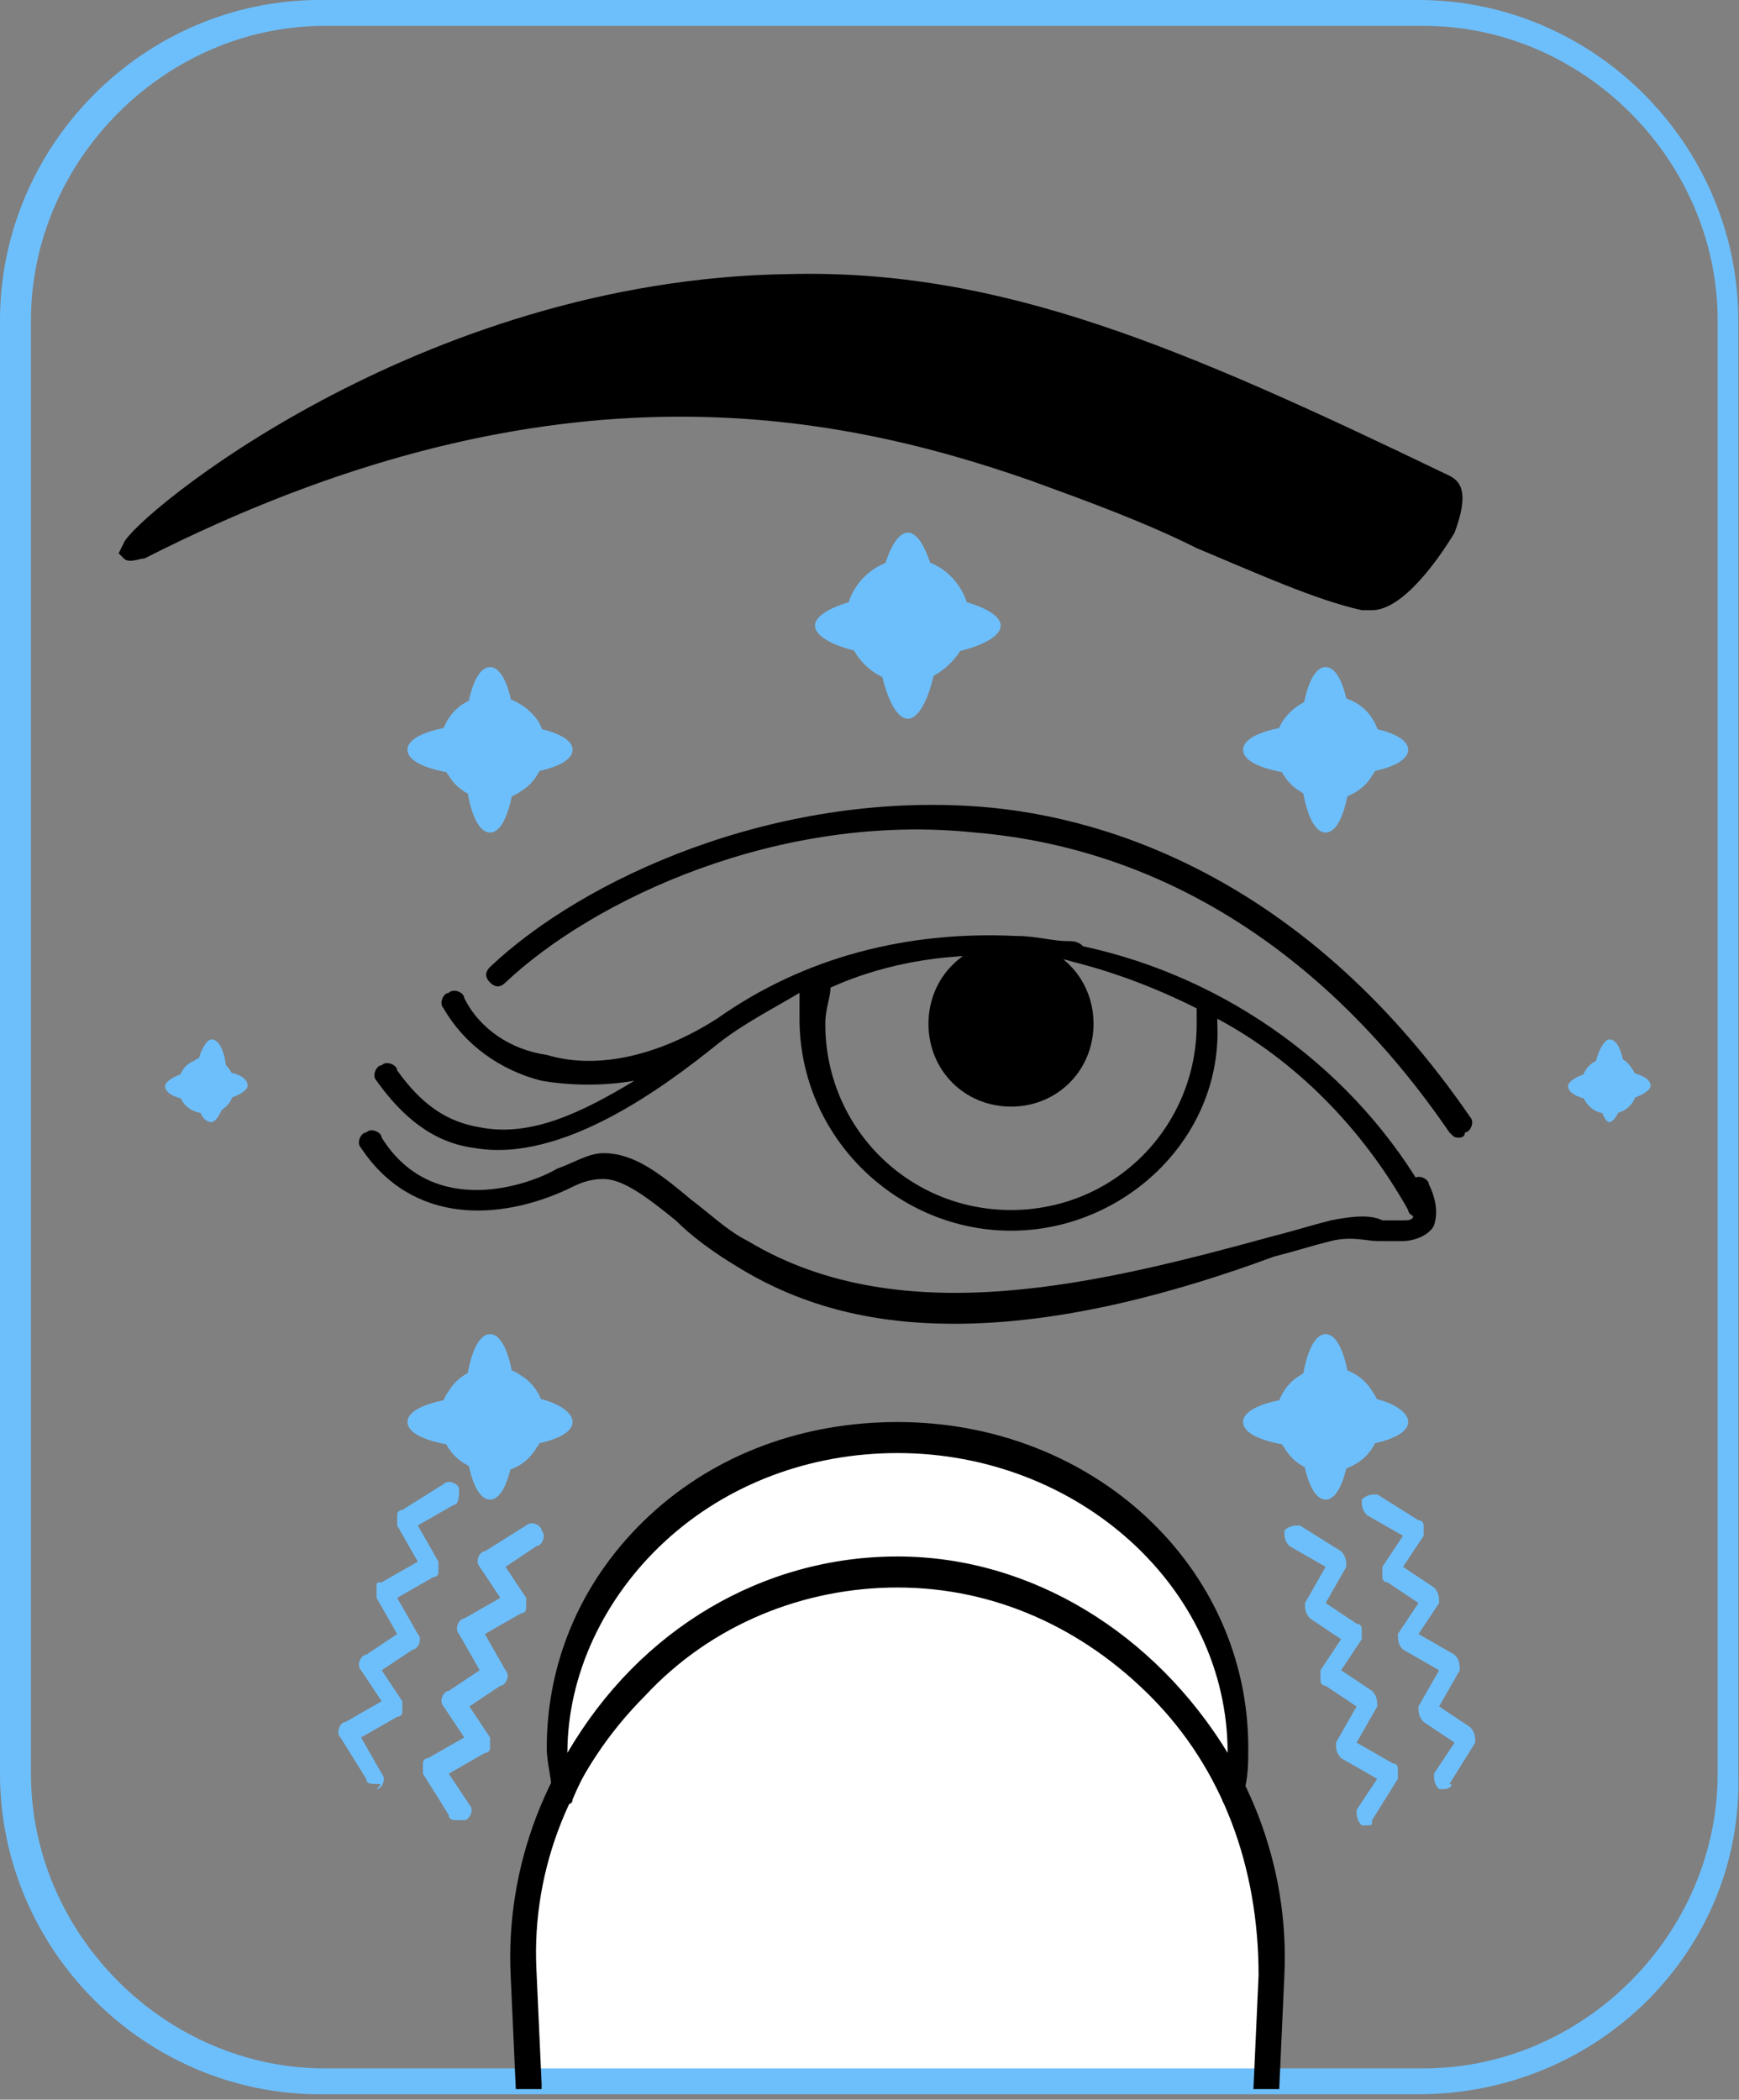<svg width="285" height="344" viewBox="0 0 285 344" fill="none" xmlns="http://www.w3.org/2000/svg">
<rect x="0" y="0" width="285" height="344" fill="#808080" stroke="none"/>
<path d="M224.864 99.969C224.018 99.969 224.018 99.969 223.173 99.969C215.565 98.275 206.266 94.039 196.122 89.803C187.668 85.567 178.369 82.178 169.07 78.789C135.256 66.929 88.762 58.457 23.67 91.497C22.824 91.497 21.134 92.344 20.288 91.497L19.443 90.65L20.288 88.956C21.979 84.72 68.473 45.749 129.339 44.902C163.998 44.054 193.586 56.762 237.544 77.942C239.235 78.789 240.926 80.484 238.39 87.261C235.853 91.497 229.936 99.969 224.864 99.969ZM111.586 63.54C135.256 63.54 154.7 68.623 170.761 74.553C180.06 77.942 189.359 81.331 197.813 85.567C207.957 89.803 216.41 94.039 224.018 95.733C224.864 95.733 228.245 93.192 231.627 88.108C234.163 83.873 235.008 80.484 235.008 80.484C191.895 60.151 163.998 48.29 131.03 48.29C130.184 48.29 130.184 48.29 129.339 48.29C83.69 49.138 46.494 71.165 31.278 83.025C61.711 68.623 88.762 63.54 111.586 63.54Z" fill="black"/>
<path d="M156.391 216.883C143.711 216.883 131.876 214.341 120.886 207.563C116.659 205.022 113.278 202.48 110.742 199.939C106.515 196.55 102.288 193.161 98.907 193.161C96.371 193.161 94.68 194.008 92.99 194.856C82 199.939 67.629 200.786 59.175 188.078C58.33 187.231 59.175 185.536 60.021 185.536C60.866 184.689 62.557 185.536 62.557 186.384C71.01 199.939 87.072 194.008 91.299 191.467C93.835 190.62 96.371 188.925 98.907 188.925C103.979 188.925 108.206 192.314 113.278 196.55C116.659 199.092 119.195 201.633 122.577 203.327C147.937 218.577 180.906 210.105 208.803 202.48C212.184 201.633 214.72 200.786 218.102 199.939C222.329 199.092 224.865 199.092 226.555 199.939C227.401 199.939 229.091 199.939 229.937 199.939C230.782 199.939 231.627 199.939 231.627 199.092C231.627 199.092 231.627 198.244 230.782 195.703C229.937 194.856 230.782 193.161 231.627 193.161C232.473 192.314 234.164 193.161 234.164 194.008C235.009 195.703 235.854 198.244 235.009 200.786C234.163 202.48 231.627 203.327 229.937 203.327C228.246 203.327 227.401 203.327 225.71 203.327C224.019 203.327 221.483 202.48 218.102 203.327C214.72 204.175 212.184 205.022 208.803 205.869C192.741 211.799 174.143 216.883 156.391 216.883Z" fill="black"/>
<path d="M236.699 78.791C191.05 57.611 163.153 45.751 129.339 45.751C62.556 46.598 13.526 94.04 23.67 88.957C87.917 55.917 135.257 63.541 170.762 76.249C190.205 83.027 210.493 94.04 224.864 97.429C229.091 99.124 241.771 80.485 236.699 78.791Z" fill="black"/>
<path d="M165.689 201.633C147.091 201.633 131.03 186.384 131.03 166.898C131.03 165.204 131.03 163.509 131.03 162.662C126.803 165.204 121.731 167.745 117.504 171.134C109.05 177.912 92.143 190.62 77.772 188.078C71.009 187.231 65.937 182.995 61.711 177.065C60.865 176.217 61.711 174.523 62.556 174.523C63.401 173.676 65.092 174.523 65.092 175.37C69.319 181.301 73.546 183.842 78.618 184.689C87.071 186.384 95.525 182.148 103.978 177.065C98.906 177.912 93.834 177.912 88.762 177.065C81.999 175.37 76.082 171.134 72.7 165.204C71.855 164.357 72.7 162.662 73.546 162.662C74.391 161.815 76.082 162.662 76.082 163.51C78.618 168.593 83.69 171.981 89.607 172.829C98.061 175.37 108.205 172.829 117.504 166.898C131.875 156.732 148.782 152.496 166.535 153.343C169.916 153.343 172.452 154.19 174.988 154.19C175.833 154.19 176.679 154.19 177.524 155.038C201.194 160.121 222.328 175.37 234.163 196.55C235.008 197.397 234.163 199.092 233.318 199.092C232.472 199.939 230.781 199.092 230.781 198.244C223.173 184.689 212.184 173.676 199.503 166.898V167.745C200.349 186.384 184.287 201.633 165.689 201.633ZM136.102 161.815C136.102 163.509 135.256 165.204 135.256 167.745C135.256 184.689 148.782 198.244 165.689 198.244C182.596 198.244 196.122 184.689 196.122 167.745C196.122 166.898 196.122 166.051 196.122 165.204C189.359 161.815 182.596 159.274 175.833 157.579C173.297 156.732 169.916 156.732 167.38 156.732C156.39 155.885 145.401 157.579 136.102 161.815Z" fill="black"/>
<path d="M165.689 154.19C173.298 154.19 179.215 160.12 179.215 167.745C179.215 175.37 173.298 181.3 165.689 181.3C158.081 181.3 152.164 175.37 152.164 167.745C152.164 160.12 158.081 154.19 165.689 154.19Z" fill="black"/>
<path d="M239.235 186.382C238.389 186.382 238.389 186.382 237.544 185.535C217.256 155.884 190.204 138.94 159.772 136.398C127.648 133.009 97.215 147.412 82.844 160.967C81.999 161.814 81.154 161.814 80.308 160.967C79.463 160.119 79.463 159.272 80.308 158.425C95.525 144.023 126.803 129.621 160.617 132.162C182.596 133.857 214.72 144.87 240.925 182.994C241.771 183.841 240.926 185.535 240.08 185.535C240.08 186.382 239.235 186.382 239.235 186.382Z" fill="black"/>
<path d="M148.782 91.498C154.7 91.498 158.927 96.581 158.927 101.664C158.927 106.747 153.854 111.831 148.782 111.831C142.865 111.831 138.638 106.747 138.638 101.664C138.638 95.734 143.71 91.498 148.782 91.498Z" fill="#6DBFFC"/>
<path d="M222.328 115.218C226.555 117.76 227.4 123.69 224.864 127.079C222.328 131.315 216.411 132.162 213.029 129.621C208.802 127.079 207.957 121.149 210.493 117.76C213.029 114.371 218.101 112.677 222.328 115.218Z" fill="#6DBFFC"/>
<path d="M267.977 176.218C268.823 178.759 267.977 181.301 265.441 182.148C262.905 182.995 260.369 182.148 259.524 179.607C258.678 177.065 259.523 174.523 262.06 173.676C264.596 171.982 267.132 173.676 267.977 176.218Z" fill="#6DBFFC"/>
<path d="M76.082 115.218C71.855 117.76 71.01 123.69 73.546 127.079C76.082 131.315 81.999 132.162 85.38 129.621C89.607 127.079 90.453 121.149 87.917 117.76C85.381 114.371 80.308 112.677 76.082 115.218Z" fill="#6DBFFC"/>
<path d="M29.587 176.218C28.742 178.759 29.587 181.301 32.123 182.148C34.66 182.995 37.196 182.148 38.041 179.607C38.886 177.065 38.041 174.523 35.505 173.676C33.814 171.982 31.278 173.676 29.587 176.218Z" fill="#6DBFFC"/>
<path d="M148.782 264.324C154.7 264.324 158.927 259.241 158.927 254.158C158.927 249.075 154.7 243.145 148.782 243.145C142.865 243.145 138.638 248.228 138.638 253.311C138.638 259.241 143.71 264.324 148.782 264.324Z" fill="#6DBFFC"/>
<path d="M222.328 239.757C226.555 237.215 227.4 231.285 224.864 227.896C222.328 223.66 216.411 222.813 213.029 225.354C208.802 227.896 207.957 233.826 210.493 237.215C213.029 241.451 218.101 242.298 222.328 239.757Z" fill="#6DBFFC"/>
<path d="M207.957 340.572L208.802 321.934C209.647 285.505 180.905 256.7 147.091 256.7C113.277 256.7 84.535 286.352 85.38 321.934L86.226 340.572H207.957Z" fill="white"/>
<path d="M267.977 179.606C268.823 177.065 267.977 174.523 265.441 173.676C262.905 172.829 260.369 173.676 259.524 176.218C258.678 178.759 259.523 181.301 262.06 182.148C264.596 182.995 267.132 182.148 267.977 179.606Z" fill="#6DBFFC"/>
<path d="M76.082 239.757C71.855 237.215 71.01 231.285 73.546 227.896C76.082 223.66 81.999 222.813 85.38 225.354C89.607 227.896 90.453 233.826 87.917 237.215C85.381 241.451 80.308 242.298 76.082 239.757Z" fill="#6DBFFC"/>
<path d="M29.587 179.606C28.742 177.065 29.587 174.523 32.123 173.676C34.66 172.829 37.196 173.676 38.041 176.218C38.886 178.759 38.041 181.301 35.505 182.148C33.814 182.995 31.278 182.148 29.587 179.606Z" fill="#6DBFFC"/>
<path d="M147.092 235.521C177.524 235.521 202.885 258.395 202.885 287.199C202.885 289.741 202.885 292.282 202.039 293.977C191.895 271.95 170.761 256.7 147.092 256.7C123.422 256.7 101.443 271.95 92.144 293.977C92.144 291.435 91.298 289.741 91.298 287.199C91.298 258.395 116.659 235.521 147.092 235.521Z" fill="white"/>
<path d="M92.144 295.67C91.298 295.67 90.453 294.822 90.453 293.975C90.453 291.434 89.607 288.892 89.607 286.351C89.607 271.948 95.525 258.393 106.514 248.227C117.504 238.061 131.875 232.978 147.091 232.978C179.215 232.978 204.576 256.699 204.576 286.351C204.576 288.892 204.575 291.434 203.73 293.975C203.73 294.822 202.885 295.67 202.039 295.67C201.194 295.67 200.349 295.67 200.349 294.822C190.204 272.795 169.071 258.393 147.091 258.393C124.267 258.393 103.133 272.795 93.834 294.822C93.834 295.67 92.989 295.67 92.144 295.67ZM147.091 255.004C169.071 255.004 189.359 267.712 201.194 287.198C201.194 260.088 176.679 238.061 147.091 238.061C132.72 238.061 119.195 243.144 109.051 252.463C98.906 261.782 92.989 274.49 92.989 287.198C104.824 266.865 125.112 255.004 147.091 255.004Z" fill="black"/>
<path d="M148.782 117.761C151.318 117.761 153.854 110.984 153.854 102.512C153.854 94.04 151.318 87.262 148.782 87.262C146.246 87.262 143.71 94.04 143.71 102.512C143.71 110.984 146.246 117.761 148.782 117.761Z" fill="#6DBFFC"/>
<path d="M163.999 102.51C163.999 105.052 157.236 107.594 148.782 107.594C140.329 107.594 133.566 105.052 133.566 102.51C133.566 99.969 140.329 97.427 148.782 97.427C157.236 97.427 163.999 99.969 163.999 102.51Z" fill="#6DBFFC"/>
<path d="M217.256 136.4C219.792 136.4 221.483 130.469 221.483 122.845C221.483 115.22 219.792 109.29 217.256 109.29C214.72 109.29 213.029 115.22 213.029 122.845C213.029 130.469 214.72 136.4 217.256 136.4Z" fill="#6DBFFC"/>
<path d="M230.781 122.843C230.781 125.384 224.864 127.079 217.256 127.079C209.648 127.079 203.73 125.384 203.73 122.843C203.73 120.301 209.648 118.607 217.256 118.607C224.864 118.607 230.781 120.301 230.781 122.843Z" fill="#6DBFFC"/>
<path d="M263.75 183.841C264.596 183.841 266.286 181.299 266.286 177.063C266.286 173.674 265.441 170.286 263.75 170.286C262.905 170.286 261.214 172.827 261.214 177.063C262.06 181.299 262.905 183.841 263.75 183.841Z" fill="#6DBFFC"/>
<path d="M270.513 177.911C270.513 178.758 267.977 180.453 263.75 180.453C260.369 180.453 256.987 179.606 256.987 177.911C256.987 177.064 259.523 175.37 263.75 175.37C267.132 175.37 270.513 176.217 270.513 177.911Z" fill="#6DBFFC"/>
<path d="M80.309 136.4C82.845 136.4 84.536 130.469 84.536 122.845C84.536 115.22 82.845 109.29 80.309 109.29C77.773 109.29 76.082 115.22 76.082 122.845C76.082 130.469 77.773 136.4 80.309 136.4Z" fill="#6DBFFC"/>
<path d="M93.834 122.843C93.834 125.384 87.917 127.079 80.309 127.079C72.701 127.079 66.783 125.384 66.783 122.843C66.783 120.301 72.701 118.607 80.309 118.607C87.917 118.607 93.834 120.301 93.834 122.843Z" fill="#6DBFFC"/>
<path d="M34.659 183.841C35.505 183.841 37.195 181.299 37.195 177.063C37.195 173.674 36.35 170.286 34.659 170.286C33.814 170.286 32.123 172.827 32.123 177.063C32.123 181.299 32.968 183.841 34.659 183.841Z" fill="#6DBFFC"/>
<path d="M40.577 177.911C40.577 178.758 38.041 180.453 33.814 180.453C30.433 180.453 27.051 179.606 27.051 177.911C27.051 177.064 29.587 175.37 33.814 175.37C38.041 175.37 40.577 176.217 40.577 177.911Z" fill="#6DBFFC"/>
<path d="M80.309 245.686C82.845 245.686 84.536 239.756 84.536 232.131C84.536 224.507 82.845 218.576 80.309 218.576C77.773 218.576 76.082 224.507 76.082 232.131C76.082 239.756 77.773 245.686 80.309 245.686Z" fill="#6DBFFC"/>
<path d="M93.834 232.978C93.834 235.519 87.917 237.214 80.309 237.214C72.701 237.214 66.783 235.519 66.783 232.978C66.783 230.436 72.701 228.742 80.309 228.742C87.917 227.895 93.834 230.436 93.834 232.978Z" fill="#6DBFFC"/>
<path d="M217.256 245.686C219.792 245.686 221.483 239.756 221.483 232.131C221.483 224.507 219.792 218.576 217.256 218.576C214.72 218.576 213.029 224.507 213.029 232.131C213.029 239.756 214.72 245.686 217.256 245.686Z" fill="#6DBFFC"/>
<path d="M230.781 232.978C230.781 235.519 224.864 237.214 217.256 237.214C209.648 237.214 203.73 235.519 203.73 232.978C203.73 230.436 209.648 228.742 217.256 228.742C224.864 227.895 230.781 230.436 230.781 232.978Z" fill="#6DBFFC"/>
<path d="M224.019 299.058H223.174C222.328 298.211 222.328 297.364 222.328 296.517L225.71 291.434L219.792 288.045C218.947 287.198 218.947 286.351 218.947 285.503L222.328 279.573L217.256 276.184C216.411 276.184 216.411 275.337 216.411 275.337C216.411 274.49 216.411 274.49 216.411 273.643L219.792 268.56L214.72 265.171C213.875 264.324 213.875 263.476 213.875 262.629L217.256 256.699L211.339 253.31C210.493 252.463 210.493 251.616 210.493 250.769C211.339 249.921 212.184 249.921 213.03 249.921L219.792 254.157C220.638 255.005 220.638 255.852 220.638 256.699L217.256 262.629L222.328 266.018C223.174 266.018 223.174 266.865 223.174 266.865C223.174 267.712 223.174 267.712 223.174 268.56L219.792 273.643L224.864 277.032C225.71 277.879 225.71 278.726 225.71 279.573L222.328 285.503L228.246 288.892C229.091 288.892 229.091 289.739 229.091 289.739C229.091 290.587 229.091 290.587 229.091 291.434L224.864 298.211C224.864 299.058 224.864 299.058 224.019 299.058ZM75.237 298.211C74.391 298.211 73.546 298.211 73.546 297.364L69.319 290.587C69.319 289.739 69.319 289.739 69.319 288.892C69.319 288.045 70.165 288.045 70.165 288.045L76.082 284.656L72.701 279.573C71.855 278.726 72.701 277.032 73.546 277.032L78.618 273.643L75.237 267.712C74.391 266.865 75.237 265.171 76.082 265.171L81.999 261.782L78.618 256.699C77.773 255.852 78.618 254.157 79.463 254.157L86.226 249.921C87.072 249.074 88.762 249.921 88.762 250.769C89.608 251.616 88.762 253.31 87.917 253.31L82.845 256.699L86.226 261.782C86.226 262.629 86.226 262.629 86.226 263.476C86.226 264.324 85.381 264.324 85.381 264.324L79.463 267.712L82.845 273.643C83.69 274.49 82.845 276.184 81.999 276.184L76.927 279.573L80.309 284.656C80.309 285.503 80.309 285.503 80.309 286.351C80.309 287.198 79.463 287.198 79.463 287.198L73.546 290.587L76.927 295.67C77.773 296.517 76.927 298.211 76.082 298.211H75.237ZM236.699 293.128H235.854C235.009 292.281 235.009 291.434 235.009 290.587L238.39 285.503L233.318 282.115C232.473 281.267 232.473 280.42 232.473 279.573L235.854 273.643L229.937 270.254C229.091 269.407 229.091 268.56 229.091 267.712L232.473 262.629L227.401 259.241C226.555 259.241 226.555 258.393 226.555 258.393C226.555 257.546 226.555 257.546 226.555 256.699L229.937 251.616L224.019 248.227C223.174 247.38 223.174 246.533 223.174 245.685C224.019 244.838 224.865 244.838 225.71 244.838L232.473 249.074C233.318 249.074 233.318 249.921 233.318 249.921C233.318 250.769 233.318 250.769 233.318 251.616L229.937 256.699L235.009 260.088C235.854 260.935 235.854 261.782 235.854 262.629L232.473 267.712L238.39 271.101C239.236 271.948 239.235 272.796 239.235 273.643L235.854 279.573L240.926 282.962C241.771 283.809 241.772 284.656 241.772 285.503L237.545 292.281C238.39 292.281 237.545 293.128 236.699 293.128ZM61.711 292.281C60.866 292.281 60.02 292.281 60.02 291.434L55.794 284.656C54.948 283.809 55.794 282.115 56.639 282.115L62.556 278.726L59.175 273.643C58.33 272.796 59.175 271.101 60.02 271.101L65.092 267.712L61.711 261.782C61.711 260.935 61.711 260.935 61.711 260.088C61.711 259.241 61.711 259.241 62.556 259.241L68.474 255.852L65.092 249.921C65.092 249.074 65.092 249.074 65.092 248.227C65.092 247.38 65.938 247.38 65.938 247.38L72.701 243.144C73.546 242.297 75.237 243.144 75.237 243.991C75.237 244.838 75.237 246.533 74.391 246.533L68.474 249.921L71.855 255.852C71.855 256.699 71.855 256.699 71.855 257.546C71.855 258.393 71.01 258.393 71.01 258.393L65.092 261.782L68.474 267.712C69.319 268.56 68.474 270.254 67.629 270.254L62.556 273.643L65.938 278.726C65.938 279.573 65.938 279.573 65.938 280.42C65.938 281.267 65.092 281.267 65.092 281.267L59.175 284.656L62.556 290.587C63.402 291.434 62.556 293.128 61.711 293.128C62.556 292.281 62.556 292.281 61.711 292.281Z" fill="#6DBFFC"/>
<path d="M232.472 343.112H52.412C23.67 343.112 0 319.391 0 290.587V52.526C0 23.721 23.67 0 52.412 0H232.472C261.214 0 284.884 23.721 284.884 52.526V290.587C285.73 319.391 262.06 343.112 232.472 343.112ZM53.257 4.236C27.051 4.236 5.072 26.263 5.072 52.526V290.587C5.072 316.849 27.051 338.876 53.257 338.876H233.318C259.524 338.876 281.503 316.849 281.503 290.587V52.526C281.503 26.263 259.524 4.236 233.318 4.236H53.257Z" fill="#6DBFFC"/>
<path d="M88.762 341.419L87.917 322.781C87.071 305.837 93.834 289.74 105.669 277.879C116.659 266.019 131.875 260.088 147.091 260.088C163.153 260.088 177.524 266.866 188.514 277.879C200.349 289.74 206.266 305.837 206.266 323.628L205.421 342.266H209.648L210.493 323.628C211.338 305.837 204.576 288.046 191.895 275.338C180.06 262.63 163.999 255.853 147.091 255.853C130.184 255.853 114.123 262.63 102.288 275.338C89.607 288.046 82.844 305.837 83.69 323.628L84.535 342.266H88.762V341.419Z" fill="black"/>
</svg>
